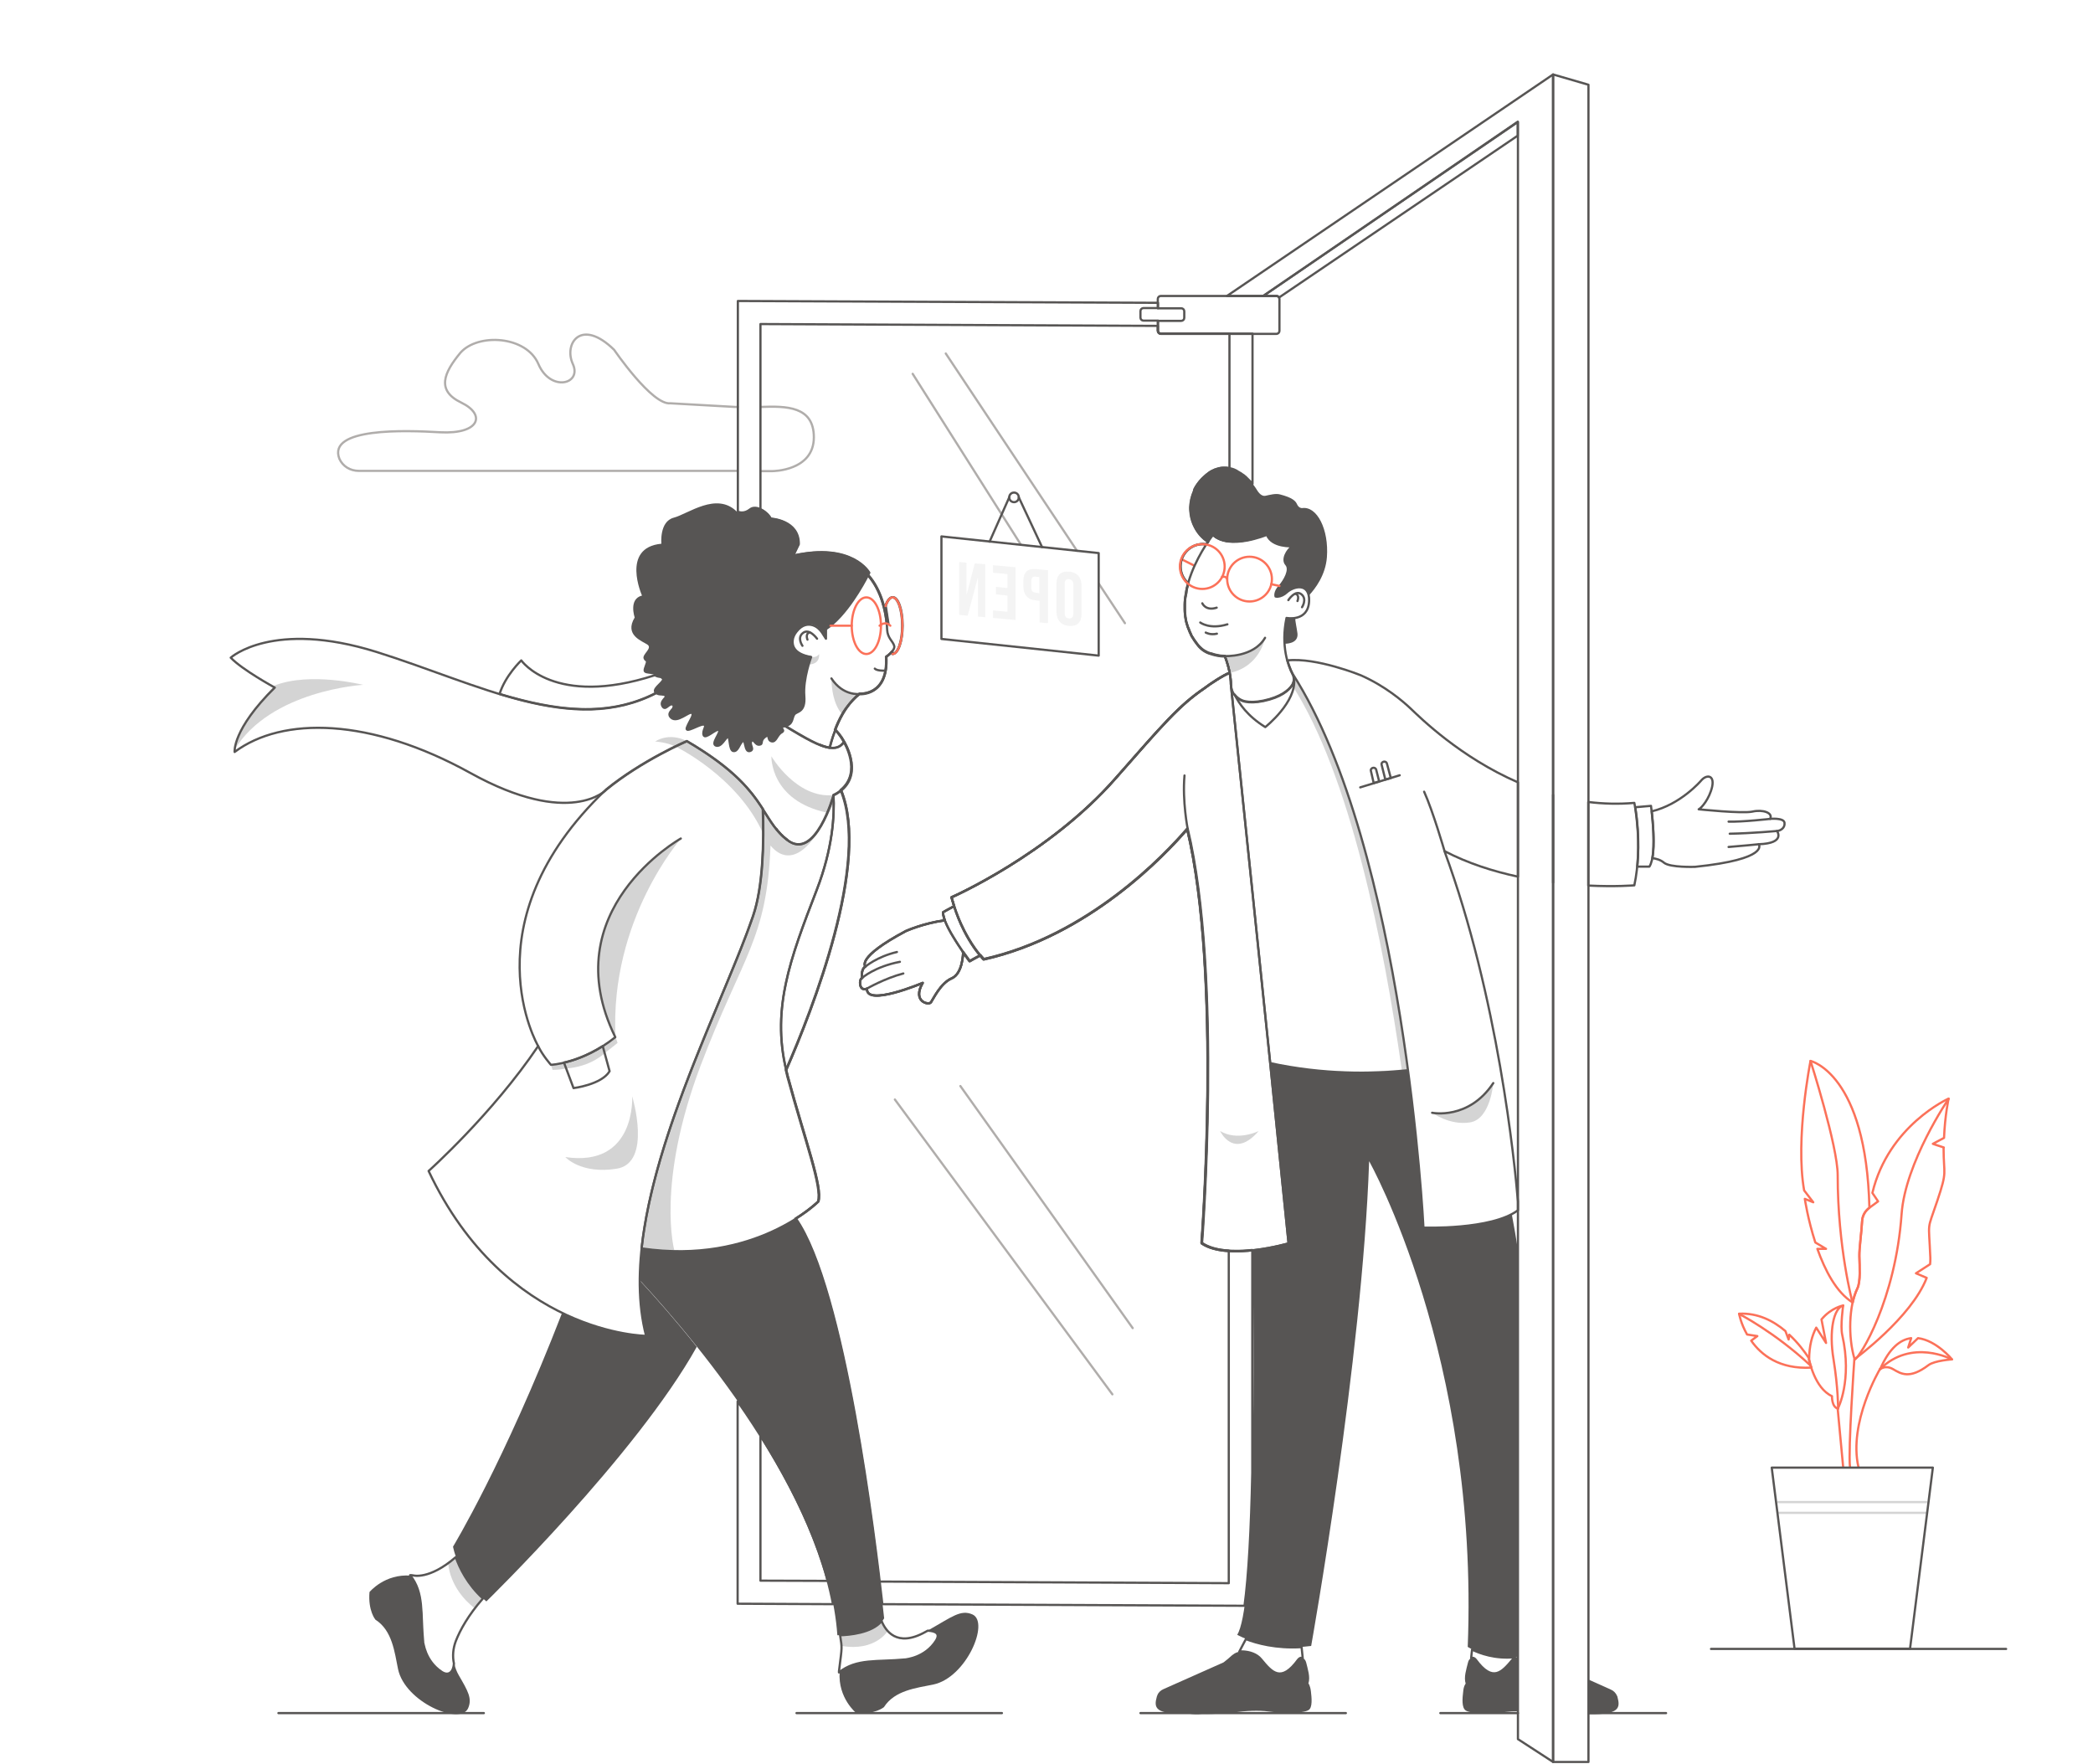 <svg viewBox="0 0 942 794" fill="none" xmlns="http://www.w3.org/2000/svg">
<path d="M494.487 262.593L506.3 280.475" stroke="#B0ADAB" stroke-miterlimit="10" stroke-linecap="round" stroke-linejoin="round"/>
<path d="M425.666 159.101L484.729 247.896" stroke="#B0ADAB" stroke-miterlimit="10" stroke-linecap="round" stroke-linejoin="round"/>
<path d="M410.771 168.248L459.46 245.122" stroke="#B0ADAB" stroke-miterlimit="10" stroke-linecap="round" stroke-linejoin="round"/>
<path d="M513.285 771.007H605.732" stroke="#575554" stroke-miterlimit="10" stroke-linecap="round" stroke-linejoin="round"/>
<path d="M648.257 771.007H683.181" stroke="#575554" stroke-miterlimit="10" stroke-linecap="round" stroke-linejoin="round"/>
<path d="M714.921 771.007H749.846" stroke="#575554" stroke-miterlimit="10" stroke-linecap="round" stroke-linejoin="round"/>
<path d="M125.317 771.007H217.763" stroke="#575554" stroke-miterlimit="10" stroke-linecap="round" stroke-linejoin="round"/>
<path d="M358.488 771.007H450.934" stroke="#575554" stroke-miterlimit="10" stroke-linecap="round" stroke-linejoin="round"/>
<path d="M342.361 212.029H347.702C347.702 212.029 366.294 212.029 366.294 196.819C366.294 182.739 353.865 182.739 342.361 183.15" stroke="#B0ADAB" stroke-miterlimit="10" stroke-linecap="round" stroke-linejoin="round"/>
<path d="M331.986 183.15C330.548 183.15 330.446 183.15 329.008 183.047L301.684 181.506C293.467 182.431 276.416 157.457 276.416 157.457C261.521 142.863 253.612 154.682 257.824 163.829C262.035 172.976 247.757 176.573 242.313 163.829C236.869 151.085 215.195 149.852 207.286 158.69C199.685 167.837 196.295 175.75 207.594 181.197C218.893 186.644 215.812 195.483 198.144 194.558C182.325 193.633 147.298 192.4 152.742 206.479C154.283 209.871 157.57 211.926 161.576 211.926H331.884" stroke="#B0ADAB" stroke-miterlimit="10" stroke-linecap="round" stroke-linejoin="round"/>
<path d="M432.24 488.794L509.792 597.733" stroke="#B0ADAB" stroke-miterlimit="10" stroke-linecap="round" stroke-linejoin="round"/>
<path d="M500.65 627.537L402.76 494.858" stroke="#B0ADAB" stroke-miterlimit="10" stroke-linecap="round" stroke-linejoin="round"/>
<path d="M494.487 295.069L423.714 287.567V241.422L494.487 248.924V295.069Z" stroke="#575554" stroke-miterlimit="10" stroke-linecap="round" stroke-linejoin="round"/>
<g opacity="0.25">
<path opacity="0.25" d="M481.133 281.709C477.436 281.4 475.484 279.037 475.484 275.234V262.696C475.484 258.893 477.436 256.941 481.133 257.249C484.831 257.557 486.783 259.921 486.783 263.724V276.262C486.783 280.064 484.729 282.017 481.133 281.709ZM481.133 278.317C482.366 278.42 483.085 277.803 483.085 276.159V263.21C483.085 261.463 482.366 260.846 481.133 260.64C479.901 260.538 479.182 261.154 479.182 262.799V275.748C479.182 277.495 479.901 278.215 481.133 278.317Z" fill="#575554"/>
<path opacity="0.25" d="M471.581 280.475L467.883 280.167V270.404L466.137 270.198C462.439 269.89 460.59 267.629 460.59 263.826V261.462C460.59 257.66 462.439 255.81 466.137 256.118L471.684 256.632V280.475H471.581ZM467.78 267.012V259.715L466.034 259.51C464.802 259.407 464.185 259.921 464.185 261.565V264.34C464.185 266.087 464.802 266.601 466.034 266.704L467.78 267.012Z" fill="#575554"/>
<path opacity="0.25" d="M457.098 279.037L446.928 278.112V274.72L453.4 275.337V268.04L448.264 267.526V264.135L453.4 264.648V258.379L446.928 257.763V254.371L457.098 255.296V279.037Z" fill="#575554"/>
<path opacity="0.25" d="M443.436 277.803L440.149 277.495V260.126H440.046L435.526 277.084L431.726 276.776V252.932L435.013 253.241V267.423H435.116L438.711 253.549L443.436 253.96V277.803Z" fill="#575554"/>
</g>
<path d="M456.378 226.006C457.57 226.006 458.536 225.04 458.536 223.848C458.536 222.656 457.57 221.69 456.378 221.69C455.187 221.69 454.221 222.656 454.221 223.848C454.221 225.04 455.187 226.006 456.378 226.006Z" stroke="#575554" stroke-miterlimit="10" stroke-linecap="round" stroke-linejoin="round"/>
<path d="M469.013 246.252L458.536 223.848" stroke="#575554" stroke-miterlimit="10" stroke-linecap="round" stroke-linejoin="round"/>
<path d="M454.221 223.848L445.387 243.786" stroke="#575554" stroke-miterlimit="10" stroke-linecap="round" stroke-linejoin="round"/>
<path opacity="0.25" d="M277.032 466.801C248.99 409.557 306.512 377.389 306.512 377.389C306.512 377.389 274.361 413.874 277.032 466.801Z" fill="#575554"/>
<path opacity="0.25" d="M254.434 520.756C286.379 525.484 284.53 493.419 284.53 493.419C284.53 493.419 293.672 523.428 277.546 525.998C261.419 528.567 254.434 520.756 254.434 520.756Z" fill="#575554"/>
<path opacity="0.25" d="M347.189 340.391C347.189 340.391 346.47 360.329 372.355 365.776C372.355 365.776 374.923 360.535 375.128 357.863C358.385 359.507 347.189 340.391 347.189 340.391Z" fill="#575554"/>
<path opacity="0.25" d="M309.08 333.506C300.863 329.395 294.905 333.711 294.905 333.711C294.905 333.711 300.349 334.122 303.841 335.972L309.08 333.506Z" fill="#575554"/>
<path opacity="0.25" d="M386.838 312.335C386.838 312.335 379.853 313.26 374.204 305.346C374.204 305.346 373.998 316.034 379.134 321.584C379.134 321.584 381.6 316.857 386.838 312.335Z" fill="#575554"/>
<path opacity="0.25" d="M303.841 335.869C303.841 335.869 332.089 349.435 343.491 375.231V364.337C343.491 364.337 336.403 347.585 309.08 333.403L303.841 335.869Z" fill="#575554"/>
<path d="M402.452 290.65C401.835 288.491 399.473 287.258 399.267 283.353C399.165 279.858 398.24 267.526 390.639 258.893C388.687 262.696 380.983 276.981 371.739 283.147V287.464L369.89 284.586C368.863 283.147 367.527 281.914 365.781 281.4C363.727 280.783 361.056 280.989 358.488 284.278C357.564 285.408 356.844 286.847 356.742 288.389C356.536 290.855 357.666 294.452 365.062 295.685C365.062 295.685 361.364 305.449 361.98 313.157C362.597 320.865 358.591 319.94 357.461 321.584C356.331 323.331 357.05 325.9 353.352 326.825C362.186 332.169 368.76 335.972 373.382 336.589C374.615 331.656 378.518 318.604 386.838 312.437C386.838 312.437 399.884 313.568 398.856 295.788C398.856 295.583 403.068 292.705 402.452 290.65Z" stroke="#575554" stroke-miterlimit="10" stroke-linecap="round" stroke-linejoin="round"/>
<path d="M379.853 333.814C379.853 333.814 378.415 330.937 375.95 328.573C374.717 331.759 373.896 334.739 373.485 336.486C372.149 336.281 370.609 335.87 368.965 335.15C374.101 337.309 377.593 337.206 379.853 333.814Z" stroke="#575554" stroke-miterlimit="10" stroke-linecap="round" stroke-linejoin="round"/>
<path opacity="0.25" d="M365.062 295.583C365.062 295.583 364.548 296.919 363.932 299.077C369.376 298.974 368.657 294.35 368.657 294.35C367.424 296.302 365.062 295.583 365.062 295.583Z" fill="#575554"/>
<path d="M303.329 318.09C303.329 318.193 303.329 318.193 303.225 318.296C303.329 318.193 303.329 318.193 303.329 318.09Z" stroke="#575554" stroke-miterlimit="10" stroke-linecap="round" stroke-linejoin="round"/>
<path d="M303.123 318.501C303.123 318.501 303.123 318.613 303.123 318.501C303.123 318.613 303.123 318.501 303.123 318.501Z" stroke="#575554" stroke-miterlimit="10" stroke-linecap="round" stroke-linejoin="round"/>
<path d="M303.328 317.576C303.328 317.679 303.431 317.679 303.431 317.782C303.328 317.679 303.328 317.576 303.328 317.576Z" stroke="#575554" stroke-miterlimit="10" stroke-linecap="round" stroke-linejoin="round"/>
<path d="M303.328 317.988C303.328 317.885 303.328 317.885 303.328 317.782C303.431 317.885 303.431 317.988 303.328 317.988Z" stroke="#575554" stroke-miterlimit="10" stroke-linecap="round" stroke-linejoin="round"/>
<path d="M299.219 312.745C299.116 312.643 299.014 312.643 298.808 312.643C298.911 312.643 299.116 312.643 299.219 312.745Z" stroke="#575554" stroke-miterlimit="10" stroke-linecap="round" stroke-linejoin="round"/>
<path d="M298.705 312.54C298.603 312.54 298.397 312.54 298.295 312.438C298.397 312.54 298.603 312.54 298.705 312.54Z" stroke="#575554" stroke-miterlimit="10" stroke-linecap="round" stroke-linejoin="round"/>
<path d="M295.316 311.821C295.213 311.718 295.008 311.615 294.905 311.41C293.775 309.663 299.527 306.58 298.295 305.346C297.062 304.113 297.268 305.141 294.7 303.907C249.401 318.604 234.609 297.227 234.609 297.227C234.609 297.227 227.419 304.01 224.851 312.335C249.914 319.837 273.334 323.126 295.316 311.821Z" stroke="#575554" stroke-miterlimit="10" stroke-linecap="round" stroke-linejoin="round"/>
<path d="M303.02 317.268C303.123 317.371 303.226 317.371 303.226 317.474C303.226 317.371 303.123 317.371 303.02 317.268Z" stroke="#575554" stroke-miterlimit="10" stroke-linecap="round" stroke-linejoin="round"/>
<path d="M299.527 312.951C299.424 312.848 299.322 312.745 299.219 312.745C299.322 312.745 299.424 312.848 299.527 312.951Z" stroke="#575554" stroke-miterlimit="10" stroke-linecap="round" stroke-linejoin="round"/>
<path opacity="0.25" d="M123.571 308.532C139.595 302.263 163.425 308.224 163.425 308.224C163.425 308.224 121.824 310.587 105.492 337.514C105.492 337.514 105.492 327.545 123.571 308.532Z" fill="#575554"/>
<path d="M351.195 375.129C350.989 374.923 350.681 374.615 350.476 374.307C350.681 374.615 350.989 374.923 351.195 375.129Z" stroke="#575554" stroke-miterlimit="10" stroke-linecap="round" stroke-linejoin="round"/>
<path d="M367.63 400.411C355.817 431.037 347.189 453.647 353.866 481.601C365.678 454.572 391.974 387.872 378.518 355.602C377.594 356.424 376.464 357.144 375.128 357.76C375.642 367.01 374.717 381.809 367.63 400.411Z" stroke="#575554" stroke-miterlimit="10" stroke-linecap="round" stroke-linejoin="round"/>
<path d="M350.065 373.895C349.86 373.69 349.654 373.382 349.449 373.073C349.654 373.382 349.86 373.587 350.065 373.895Z" stroke="#575554" stroke-miterlimit="10" stroke-linecap="round" stroke-linejoin="round"/>
<path d="M354.276 377.903C353.763 377.492 353.352 377.184 352.838 376.773C353.352 377.184 353.866 377.595 354.276 377.903Z" stroke="#575554" stroke-miterlimit="10" stroke-linecap="round" stroke-linejoin="round"/>
<path d="M351.606 375.643C351.914 375.951 352.222 376.157 352.428 376.465C352.222 376.157 351.914 375.848 351.606 375.643Z" stroke="#575554" stroke-miterlimit="10" stroke-linecap="round" stroke-linejoin="round"/>
<path d="M367.63 400.41C374.82 381.911 375.642 367.009 375.128 357.863C375.128 357.863 366.911 387.769 354.276 378.006C349.243 374.101 346.778 369.579 343.285 364.234C343.799 378.417 343.491 398.869 338.868 412.332C326.542 448.508 294.391 509.554 288.742 561.865C339.998 569.47 368.349 540.797 368.349 540.797C370.3 534.322 362.596 514.076 354.584 484.581C346.572 455.188 355.406 432.167 367.63 400.41Z" stroke="#575554" stroke-miterlimit="10" stroke-linecap="round" stroke-linejoin="round"/>
<path d="M309.08 333.506C309.08 333.506 288.947 342.139 272.82 355.294C272.82 355.294 272.718 355.396 272.615 355.499C209.854 415.415 242.21 470.81 242.21 470.81C221.564 501.436 192.905 527.026 192.905 527.026C227.727 600.816 290.796 601.228 290.796 601.228C275.902 543.778 323.255 458.169 338.971 412.229C343.593 398.766 343.902 378.315 343.388 364.132C338.252 356.116 330.856 346.25 309.08 333.506Z" stroke="#575554" stroke-miterlimit="10" stroke-linecap="round" stroke-linejoin="round"/>
<path d="M356.844 250.158L359.31 245.019C359.515 234.125 346.675 233.508 346.675 233.508C345.853 231.042 340.409 226.931 337.328 229.398C334.349 231.864 331.576 230.22 331.576 230.22C322.434 221.279 309.799 231.248 303.225 232.995C296.651 234.742 297.678 244.711 297.678 244.711C279.292 246.458 288.947 268.04 288.947 268.04C282.784 269.581 285.66 277.906 285.66 277.906C280.833 285.922 289.05 288.492 291.413 290.136C293.775 291.78 288.947 294.452 289.666 296.405C290.385 298.358 291.413 296.405 289.975 300.208C288.537 304.01 292.234 302.674 294.802 303.805C297.37 304.935 297.268 304.113 298.397 305.243C299.527 306.374 293.775 309.56 295.008 311.307C296.138 313.054 298.706 311.924 299.63 312.849C300.452 313.876 296.754 315.315 298.192 317.679C299.63 320.145 301.171 315.829 303.02 317.062C304.869 318.398 299.322 320.351 302.095 322.817C304.869 325.284 310.107 319.94 311.34 320.659C312.675 321.379 310.313 323.948 309.183 327.134C307.95 330.32 314.832 325.592 316.681 325.901C318.53 326.209 315.962 328.47 316.681 330.628C317.4 332.786 322.434 327.339 323.564 328.367C324.693 329.395 319.866 334.533 322.228 335.356C324.693 336.178 326.337 331.759 327.57 331.45C328.699 331.142 328.186 337.617 330.138 337.822C332.089 338.028 332.603 334.945 334.144 333.403C335.684 331.861 334.965 338.336 337.431 337.822C339.896 337.206 337.122 334.945 338.15 333.403C339.177 331.861 339.69 335.047 341.745 334.945C343.799 334.842 341.95 333.403 344.313 331.45C346.778 329.498 345.032 332.786 347.189 333.403C349.346 334.02 349.654 330.525 351.811 329.395C353.968 328.264 349.757 327.339 353.455 326.517C357.153 325.695 356.331 323.023 357.563 321.276C358.796 319.529 362.699 320.556 362.083 312.849C361.467 305.141 365.165 295.377 365.165 295.377C357.769 294.247 356.639 290.65 356.844 288.08C356.947 286.539 357.563 285.203 358.591 283.97C361.159 280.681 363.932 280.475 365.884 281.092C367.63 281.606 368.965 282.736 369.992 284.278L371.841 287.156V282.839C382.524 275.645 391.152 257.66 391.152 257.66C391.152 257.66 383.551 244.094 356.844 250.158Z" fill="#575554"/>
<path opacity="0.25" d="M375.128 357.76C375.128 357.863 366.911 387.666 354.276 377.903C351.195 375.539 349.038 372.867 347.086 369.887L343.902 365.057C343.799 364.851 343.594 364.543 343.491 364.337V364.44L343.285 364.234C343.388 366.804 343.388 369.579 343.491 372.456V374.101C343.491 386.844 342.464 401.643 338.868 412.126C326.44 448.61 293.775 510.376 288.536 562.996C291.207 563.201 299.938 564.023 303.533 562.893C303.533 562.893 295.11 532.986 315.346 479.545C334.143 430.111 345.237 422.815 346.778 380.575C351.708 386.433 361.775 391.263 375.025 361.768L375.128 357.76Z" fill="#575554"/>
<path d="M353.455 326.723C349.757 327.545 353.968 328.367 351.811 329.6C349.654 330.731 349.346 334.225 347.189 333.608C345.032 332.992 346.778 329.806 344.313 331.656C341.847 333.506 343.696 334.944 341.745 335.15C339.793 335.356 339.177 332.067 338.15 333.608C337.122 335.15 339.896 337.411 337.431 338.028C334.965 338.644 335.684 332.067 334.144 333.608C332.603 335.15 332.089 338.233 330.137 338.028C328.083 337.822 328.699 331.347 327.57 331.656C326.44 331.964 324.693 336.383 322.228 335.561C319.763 334.739 324.693 329.498 323.564 328.573C322.434 327.648 317.4 332.992 316.681 330.834C315.962 328.675 318.53 326.414 316.681 326.106C314.832 325.798 307.95 330.525 309.183 327.339C310.416 324.153 312.675 321.584 311.34 320.865C310.005 320.145 304.869 325.489 302.095 323.023C299.322 320.556 304.869 318.604 303.02 317.268C301.171 315.932 299.63 320.248 298.192 317.884C296.754 315.418 300.452 313.979 299.63 313.054C298.808 312.129 296.651 312.951 295.419 311.924C257.618 331.347 215.709 307.915 169.486 293.425C122.749 278.831 103.848 295.994 103.848 295.994C108.984 301.441 123.673 309.457 123.673 309.457C104.465 328.367 105.595 338.439 105.595 338.439C127.063 322.406 166.609 322.92 211.703 347.894C256.796 372.867 272.923 355.396 272.923 355.396C289.05 342.241 309.183 333.608 309.183 333.608C345.443 354.882 341.745 368.345 354.379 378.109C367.013 387.872 375.231 357.965 375.231 357.965C390.331 350.463 379.956 333.917 379.956 333.917C375.847 339.98 367.63 335.253 353.455 326.723Z" stroke="#575554" stroke-miterlimit="10" stroke-linecap="round" stroke-linejoin="round"/>
<path d="M287.92 576.253C287.92 584.989 288.742 593.314 290.796 601.227C290.796 601.227 273.95 601.124 252.996 590.847C226.802 658.471 203.896 696.086 203.896 696.086C203.896 696.086 206.361 710.371 218.893 720.751C218.893 720.751 286.379 654.977 313.6 606.16C304.047 594.136 295.008 583.961 287.92 576.253Z" fill="#575554"/>
<path opacity="0.25" d="M217.455 719.415C217.455 719.415 208.519 711.193 205.232 700.813L201.74 703.588C201.74 703.588 201.945 714.79 213.758 723.937L217.455 719.415Z" fill="#575554"/>
<path d="M198.863 752.508C202.15 754.563 204.102 752.2 204.307 748.705C203.588 745.417 203.896 741.922 205.129 738.634C207.081 733.598 210.778 726.918 217.352 719.415C210.368 713.043 206.772 705.541 205.129 700.813C193.111 711.193 185.921 709.035 185.921 709.035C185.51 708.932 184.996 708.933 184.585 708.933C190.954 716.949 189.208 726.096 190.44 738.942C190.543 739.045 191.159 747.472 198.863 752.508Z" stroke="#575554" stroke-miterlimit="10" stroke-linecap="round" stroke-linejoin="round"/>
<path d="M166.301 716.537C165.582 724.965 168.972 728.973 168.972 728.973C176.573 733.803 177.6 743.669 179.141 751.171C182.223 766.073 207.183 776.659 210.676 768.848C212.627 764.429 210.573 761.038 206.464 753.946C205.54 752.302 204.821 750.555 204.513 748.808C204.307 752.199 202.253 754.666 199.069 752.61C191.365 747.677 190.748 739.147 190.748 739.147C189.413 726.301 191.262 717.051 184.893 709.138C173.081 708.213 166.301 716.537 166.301 716.537Z" fill="#575554"/>
<path d="M290.9 547.58C289.975 552.308 289.256 557.035 288.743 561.763C289.256 557.138 289.975 552.411 290.9 547.58Z" fill="#575554"/>
<path d="M358.282 548.402C345.853 556.316 322.228 566.696 288.845 561.763C288.331 566.696 288.023 571.526 288.023 576.253C315.757 606.263 372.56 674.709 376.874 735.962C376.874 735.962 393.309 736.373 397.932 728.356C397.829 728.356 383.448 584.27 358.282 548.402Z" fill="#575554"/>
<path opacity="0.25" d="M396.905 729.589C396.905 729.589 396.905 729.692 396.905 729.589C396.699 729.795 396.699 729.898 396.596 730C396.494 730.103 396.391 730.206 396.288 730.309C396.186 730.412 396.186 730.412 396.083 730.514C395.98 730.617 395.775 730.823 395.672 730.925L395.569 731.028C389.714 736.064 378.312 735.961 378.312 735.961C378.826 738.428 378.929 740.792 378.929 740.792C394.028 743.361 399.575 734.009 399.575 734.009C398.24 732.673 396.905 729.589 396.905 729.589Z" fill="#575554"/>
<path d="M421.249 738.428C423.303 735.139 421.043 734.111 417.551 733.906C417.14 734.111 416.832 734.317 416.421 734.522C403.479 741.717 398.445 733.7 396.802 729.589C392.385 735.036 382.01 735.859 378.107 735.961C379.032 742.128 379.032 740.689 377.696 751.377C377.594 751.788 377.594 752.302 377.594 752.713C385.606 746.341 394.747 748.088 407.587 746.855C407.793 746.752 416.318 746.136 421.249 738.428Z" stroke="#575554" stroke-miterlimit="10" stroke-linecap="round" stroke-linejoin="round"/>
<path d="M385.4 771.007C393.823 771.726 397.829 768.335 397.829 768.335C402.657 760.729 412.518 759.702 420.016 758.16C434.91 755.077 445.49 730.103 437.684 726.609C432.342 724.245 428.439 727.739 417.654 733.803C421.043 734.009 423.406 735.139 421.352 738.325C416.421 746.033 407.895 746.65 407.895 746.65C395.056 747.986 385.811 746.136 377.902 752.508C377.08 764.326 385.4 771.007 385.4 771.007Z" fill="#575554"/>
<path d="M306.41 377.389C306.41 377.389 248.887 409.557 276.929 466.801C262.035 478.723 247.963 479.237 247.963 479.237C247.963 479.237 244.265 475.126 242.21 470.809" stroke="#575554" stroke-miterlimit="10" stroke-linecap="round" stroke-linejoin="round"/>
<path d="M253.817 478.209L258.132 489.719C258.132 489.719 270.766 488.178 274.361 482.114L271.28 470.809C264.397 475.126 258.132 477.284 253.817 478.209Z" stroke="#575554" stroke-miterlimit="10" stroke-linecap="round" stroke-linejoin="round"/>
<path opacity="0.25" d="M275.286 468.034C273.95 469.062 272.512 469.987 271.177 470.809L272.101 473.995C275.388 471.529 277.956 469.37 277.956 469.37L277.032 466.698C276.518 467.212 275.902 467.623 275.286 468.034Z" fill="#575554"/>
<path opacity="0.25" d="M247.963 479.134L248.682 481.498C248.682 481.498 251.352 481.6 254.742 480.881L253.715 478.209C250.222 479.134 247.963 479.134 247.963 479.134Z" fill="#575554"/>
<path opacity="0.25" d="M253.817 478.209L254.845 480.881C266.144 480.059 272.101 473.995 272.101 473.995L271.177 470.809C264.397 475.126 258.132 477.284 253.817 478.209Z" fill="#575554"/>
<path d="M367.733 287.464C367.733 287.464 364.24 282.531 361.364 284.895C358.591 287.053 361.158 290.65 361.158 290.65" stroke="#575554" stroke-miterlimit="10" stroke-linecap="round" stroke-linejoin="round"/>
<path d="M363.418 287.875C363.418 287.875 362.288 285.203 364.445 284.586" stroke="#575554" stroke-miterlimit="10" stroke-linecap="round" stroke-linejoin="round"/>
<path d="M743.066 362.693L735.978 363.31C736.697 367.626 738.033 378.212 736.903 390.031H742.347C746.148 384.173 743.066 362.693 743.066 362.693Z" stroke="#575554" stroke-miterlimit="10" stroke-linecap="round" stroke-linejoin="round"/>
<path d="M743.375 365.16C743.888 369.784 744.813 379.959 743.683 386.228C745.326 386.433 747.38 386.947 748.921 388.283C751.695 390.544 762.891 390.133 762.891 390.133C796.788 386.639 791.549 379.959 791.549 379.959C803.876 379.548 799.767 373.998 799.767 373.998C801.308 373.895 803.465 372.662 803.157 370.298C802.848 367.934 796.685 368.551 796.685 368.551C798.123 365.776 793.296 364.235 788.776 365.262C784.256 366.29 764.534 364.235 764.534 364.235C765.767 363.721 769.362 359.507 770.595 354.06C771.725 348.613 767.924 348.511 765.562 351.388C765.459 351.491 756.42 362.076 743.375 365.16Z" stroke="#575554" stroke-miterlimit="10" stroke-linecap="round" stroke-linejoin="round"/>
<path d="M796.685 368.551C796.685 368.551 784.154 369.99 777.99 369.784" stroke="#575554" stroke-miterlimit="10" stroke-linecap="round" stroke-linejoin="round"/>
<path d="M799.767 373.998C799.767 373.998 788.879 375.025 778.504 375.231" stroke="#575554" stroke-miterlimit="10" stroke-linecap="round" stroke-linejoin="round"/>
<path d="M791.549 379.958C791.549 379.958 783.537 380.781 777.99 381.192" stroke="#575554" stroke-miterlimit="10" stroke-linecap="round" stroke-linejoin="round"/>
<path d="M735.567 361.357C728.377 361.974 721.495 361.768 714.818 360.946V398.56C727.247 399.177 735.567 398.458 735.567 398.458C739.471 380.164 735.567 361.357 735.567 361.357Z" stroke="#575554" stroke-miterlimit="10" stroke-linecap="round" stroke-linejoin="round"/>
<path d="M727.967 763.71C727.967 763.505 727.864 763.402 727.761 763.196C727.248 761.963 726.22 760.935 724.988 760.421L714.921 755.899V771.521C728.994 771.726 729.302 768.643 727.967 763.71Z" fill="#575554"/>
<path d="M699 33.514L714.921 38.139V793H699V33.514Z" stroke="#575554" stroke-miterlimit="10" stroke-linecap="round" stroke-linejoin="round"/>
<path d="M531.774 251.699L537.526 254.577" stroke="#FB7159" stroke-miterlimit="10" stroke-linecap="round" stroke-linejoin="round"/>
<path d="M581.695 303.393C579.847 299.796 576.354 290.855 579.025 278.111C579.025 278.111 588.783 280.064 589.194 270.506C589.502 261.976 582.106 263.826 579.025 266.704C577.895 267.732 576.457 268.451 575.019 268.554C574.711 268.554 574.402 268.554 574.094 268.451C574.094 268.451 573.478 266.498 575.84 263.929C578.1 261.36 580.976 256.427 578.922 254.063C576.868 251.802 579.23 247.588 581.695 245.841C581.695 245.841 572.451 246.458 570.191 240.702C570.191 240.702 553.037 247.794 545.949 240.702C545.949 240.702 522.221 270.198 539.375 290.752C540.711 292.397 542.56 293.63 544.511 294.247C546.36 294.863 548.826 295.48 551.291 295.48C551.291 295.48 554.064 302.263 554.064 308.121C554.064 311.821 556.735 315.109 560.433 315.829C562.487 316.24 565.158 316.24 568.65 315.521C576.56 313.876 580.052 310.793 581.593 308.429C582.517 306.785 582.517 304.935 581.695 303.393Z" stroke="#575554" stroke-miterlimit="10" stroke-linecap="round" stroke-linejoin="round"/>
<path opacity="0.25" d="M551.188 295.274C551.188 295.274 564.541 295.891 569.369 287.053C569.369 287.053 567.212 300.002 553.448 302.88C553.448 302.777 552.729 298.563 551.188 295.274Z" fill="#575554"/>
<path opacity="0.25" d="M644.559 500.819C662.534 503.491 672.087 487.458 672.087 487.458C672.087 487.458 670.855 503.593 661.713 505.135C652.571 506.677 644.559 500.819 644.559 500.819Z" fill="#575554"/>
<path opacity="0.25" d="M566.493 509.041C566.493 509.041 557.043 513.768 549.134 509.041C549.134 509.041 555.194 522.093 566.493 509.041Z" fill="#575554"/>
<path d="M618.263 352.416L620.728 351.697L619.393 346.455C619.188 345.633 618.263 345.325 617.544 345.736C617.031 346.044 616.825 346.558 617.031 347.072L618.263 352.416Z" stroke="#575554" stroke-miterlimit="10" stroke-linecap="round" stroke-linejoin="round"/>
<path d="M571.732 478.928L554.064 308.84C554.064 308.532 553.961 308.224 553.961 307.915C553.961 306.271 553.756 304.524 553.448 302.88C550.777 303.805 544.203 308.121 542.149 309.765C530.644 317.576 523.146 326.414 502.088 350.36C471.889 384.789 428.234 403.905 428.234 403.905C433.164 422.609 442.717 431.859 442.717 431.859C490.07 421.273 524.378 384.789 534.342 373.176C550.161 439.155 540.813 559.604 540.813 559.604C552.523 567.621 579.949 559.604 579.949 559.604L571.732 478.928Z" stroke="#575554" stroke-miterlimit="10" stroke-linecap="round" stroke-linejoin="round"/>
<path d="M581.593 308.224C580.052 310.587 576.457 313.671 568.65 315.315C565.158 316.034 562.487 316.034 560.433 315.623C558.481 315.212 556.837 314.082 555.708 312.643C557.556 316.548 561.46 322.304 569.472 327.237C569.472 327.237 583.75 315.932 582.414 305.346C582.414 306.374 582.106 307.402 581.593 308.224Z" stroke="#575554" stroke-miterlimit="10" stroke-linecap="round" stroke-linejoin="round"/>
<path d="M425.255 414.285C415.702 415.518 407.69 419.115 407.69 419.115C385.092 431.139 389.509 435.045 389.509 435.045C387.249 436.483 388.071 440.183 388.071 440.183C388.071 440.183 386.736 440.697 387.146 443.266C387.66 446.247 390.228 445.014 390.228 445.014C389.612 453.338 415.291 442.444 415.291 442.444C410.463 450.872 418.065 452.619 418.989 451.18C420.016 449.741 423.303 442.547 428.337 440.389C433.37 438.231 433.472 428.776 433.472 428.776L433.575 428.673C430.802 424.665 426.898 418.704 425.255 414.285Z" stroke="#575554" stroke-miterlimit="10" stroke-linecap="round" stroke-linejoin="round"/>
<path d="M429.466 407.81C426.693 409.249 424.433 410.585 424.433 410.585C424.125 416.34 436.451 432.681 436.451 432.681C436.451 432.681 439.122 431.139 441.279 430.009C438.711 426.925 433.267 419.526 429.466 407.81Z" stroke="#575554" stroke-miterlimit="10" stroke-linecap="round" stroke-linejoin="round"/>
<path d="M623.501 350.874L625.967 350.155L624.22 343.68C624.015 342.858 623.091 342.55 622.372 342.961C621.858 343.269 621.653 343.783 621.858 344.297L623.501 350.874Z" stroke="#575554" stroke-miterlimit="10" stroke-linecap="round" stroke-linejoin="round"/>
<path d="M612.202 354.368L629.973 348.921" stroke="#575554" stroke-miterlimit="10" stroke-linecap="round" stroke-linejoin="round"/>
<path d="M571.732 478.928L554.064 308.84C554.064 308.532 553.961 308.224 553.961 307.915C553.961 306.271 553.756 304.524 553.448 302.88C550.777 303.805 544.203 308.121 542.149 309.765C530.644 317.576 523.146 326.414 502.088 350.36C471.889 384.789 428.234 403.905 428.234 403.905C433.164 422.609 442.717 431.859 442.717 431.859C490.07 421.273 524.378 384.789 534.342 373.176C550.161 439.155 540.813 559.604 540.813 559.604C552.523 567.621 579.949 559.604 579.949 559.604L571.732 478.928Z" stroke="#575554" stroke-miterlimit="10" stroke-linecap="round" stroke-linejoin="round"/>
<path d="M559.2 743.258C562.282 743.361 565.671 744.389 567.623 746.855C572.451 752.713 576.559 757.544 584.263 746.958C584.88 746.136 585.701 745.93 586.318 746.239C586.112 744.389 585.907 742.539 585.804 741.306C574.3 742.025 565.569 739.558 560.741 737.708C559.816 739.353 558.789 741.511 557.762 743.361C558.276 743.258 558.686 743.258 559.2 743.258Z" stroke="#575554" stroke-miterlimit="10" stroke-linecap="round" stroke-linejoin="round"/>
<path d="M590.015 761.346C589.707 758.571 588.885 757.646 588.885 757.646C589.81 754.769 588.577 751.172 587.858 748.191C587.345 746.239 585.496 745.314 584.366 746.958C576.662 757.441 572.553 752.61 567.725 746.855C565.774 744.389 562.384 743.464 559.302 743.258C557.556 743.155 555.81 743.875 554.475 745.005C553.139 746.238 551.907 747.266 550.674 748.191L523.659 760.215C522.427 760.729 521.297 761.757 520.886 762.99C520.783 763.196 520.783 763.299 520.68 763.504C519.242 768.643 519.653 771.726 535.061 771.212C537.115 771.623 539.067 771.623 540.813 771.418C547.387 771.52 553.448 770.904 555.399 770.698C560.638 769.979 566.493 769.671 570.91 770.287C575.327 770.904 586.009 771.418 588.885 769.67C590.837 768.643 590.323 763.915 590.015 761.346Z" fill="#575554"/>
<path d="M664.178 746.958C671.882 757.441 675.991 752.61 680.819 746.855C681.127 746.444 681.435 746.136 681.846 745.828C672.909 746.752 665.924 744.08 662.535 742.436C662.432 743.567 662.226 744.903 662.124 746.239C662.74 745.93 663.562 746.136 664.178 746.958Z" stroke="#575554" stroke-miterlimit="10" stroke-linecap="round" stroke-linejoin="round"/>
<path d="M534.547 373.073C534.547 373.073 532.082 360.638 533.109 349.024" stroke="#575554" stroke-miterlimit="10" stroke-linecap="round" stroke-linejoin="round"/>
<path d="M650.106 382.939C650.106 382.939 644.97 365.159 640.964 356.321" stroke="#575554" stroke-miterlimit="10" stroke-linecap="round" stroke-linejoin="round"/>
<path opacity="0.25" d="M633.876 483.45C633.876 483.039 633.773 482.731 633.773 482.32L633.876 483.45Z" fill="#575554"/>
<path opacity="0.25" d="M630.897 481.498C632.644 481.395 633.568 481.292 633.568 481.292C625.967 425.178 610.867 349.024 581.695 303.393C582.722 306.271 581.49 308.326 581.49 308.326C607.683 348.716 622.783 424.562 630.897 481.498Z" fill="#575554"/>
<path opacity="0.25" d="M572.04 482.012C572.04 482.012 598.952 490.85 634.39 486.945L633.671 481.189C633.671 481.189 596.076 485.095 571.732 478.003L572.04 482.012Z" fill="#575554"/>
<path d="M390.228 444.911C390.228 444.911 398.24 440.286 406.56 438.128" stroke="#575554" stroke-miterlimit="10" stroke-linecap="round" stroke-linejoin="round"/>
<path d="M388.071 440.08C388.071 440.08 393.72 435.045 405.019 432.886" stroke="#575554" stroke-miterlimit="10" stroke-linecap="round" stroke-linejoin="round"/>
<path d="M389.509 435.045C389.509 435.045 394.542 430.625 403.684 428.467" stroke="#575554" stroke-miterlimit="10" stroke-linecap="round" stroke-linejoin="round"/>
<path d="M683.181 540.797C681.743 523.326 674.245 448.61 650.106 383.042C660.686 388.591 672.19 392.189 683.181 394.552V352.107C657.193 340.802 639.218 323.023 634.903 318.912C631.308 315.521 623.399 308.738 612.408 303.907C612.408 303.907 592.481 295.788 579.436 297.227V297.33L580.052 299.18C580.668 300.927 581.285 302.366 581.798 303.291C632.233 382.117 640.656 552.513 640.656 552.513C640.656 552.513 671.266 553.644 683.181 544.702V540.797Z" stroke="#575554" stroke-miterlimit="10" stroke-linecap="round" stroke-linejoin="round"/>
<path d="M699 357.76V397.224V357.76Z" stroke="#575554" stroke-miterlimit="10" stroke-linecap="round" stroke-linejoin="round"/>
<path d="M683.181 745.725C682.77 745.827 682.257 745.827 681.846 745.93C681.538 746.238 681.127 746.547 680.819 746.958C675.991 752.816 671.882 757.646 664.178 747.061C662.946 745.416 661.097 746.238 660.686 748.294C659.967 751.274 658.734 754.871 659.659 757.749C659.659 757.749 658.734 758.674 658.529 761.449C658.22 764.018 657.707 768.643 659.761 769.876C662.637 771.623 673.32 771.109 677.737 770.493C679.38 770.287 681.229 770.184 683.181 770.184V745.725Z" fill="#575554"/>
<path d="M683.181 562.585C682.359 557.241 681.435 551.897 680.408 546.45C667.157 553.541 640.656 552.513 640.656 552.513C640.656 552.513 639.115 522.195 633.671 481.189C617.441 482.936 595.665 483.142 571.732 478.003L571.834 478.826L580.155 559.296C580.155 559.296 572.656 561.454 563.822 562.482C564.747 633.498 564.336 723.937 556.837 735.756C556.837 735.756 569.883 743.464 590.118 740.792C590.118 740.792 613.127 612.121 616.209 522.607C616.209 522.607 665.719 610.374 660.583 741.203C660.583 741.203 670.033 747.472 683.181 745.622V562.585Z" fill="#575554"/>
<path d="M582.928 278.009C580.873 278.317 579.127 278.009 579.127 278.009C578.202 282.428 577.997 286.333 578.202 289.725C578.305 289.725 584.469 289.93 583.955 285.1C583.544 282.017 582.928 279.653 582.928 278.009Z" fill="#575554"/>
<path d="M586.01 228.678C586.01 228.678 584.571 228.781 583.75 226.931C583.133 225.492 581.695 223.951 576.046 222.512C574.094 221.998 571.526 222.717 569.575 223.128C568.65 223.334 567.212 223.026 565.671 220.456C562.898 215.832 553.14 204.424 542.149 214.393C531.877 223.745 534.445 237.825 543.484 243.888C544.922 241.833 545.847 240.6 545.847 240.6C552.934 247.691 570.088 240.6 570.088 240.6C572.348 246.355 581.593 245.738 581.593 245.738C579.127 247.485 576.765 251.699 578.819 253.96C580.874 256.221 578.1 261.257 575.738 263.826C573.478 266.395 573.991 268.348 573.991 268.348C574.3 268.451 574.608 268.451 574.916 268.451C576.457 268.451 577.792 267.629 578.922 266.601C581.695 264.032 587.961 262.285 588.988 268.143C592.07 264.854 596.59 258.79 597.206 250.774C598.13 238.339 592.789 227.65 586.01 228.678Z" fill="#575554"/>
<path d="M553.242 243.58C553.448 243.58 553.756 243.58 553.962 243.683C553.756 243.683 553.551 243.58 553.242 243.58Z" stroke="#575554" stroke-miterlimit="10" stroke-linecap="round" stroke-linejoin="round"/>
<path d="M554.372 243.683C554.681 243.683 554.886 243.683 555.195 243.683C554.886 243.683 554.681 243.683 554.372 243.683Z" stroke="#575554" stroke-miterlimit="10" stroke-linecap="round" stroke-linejoin="round"/>
<path d="M557.762 243.58C557.043 243.683 556.221 243.683 555.502 243.683C556.221 243.683 557.043 243.683 557.762 243.58Z" stroke="#575554" stroke-miterlimit="10" stroke-linecap="round" stroke-linejoin="round"/>
<path d="M552.113 243.477C552.318 243.477 552.627 243.58 552.832 243.58C552.627 243.58 552.318 243.477 552.113 243.477Z" stroke="#575554" stroke-miterlimit="10" stroke-linecap="round" stroke-linejoin="round"/>
<path d="M551.804 243.374C551.496 243.272 551.085 243.272 550.777 243.169C551.085 243.272 551.393 243.374 551.804 243.374Z" stroke="#575554" stroke-miterlimit="10" stroke-linecap="round" stroke-linejoin="round"/>
<path d="M549.75 242.861C550.058 242.964 550.366 243.066 550.777 243.169C550.366 243.066 550.058 242.964 549.75 242.861Z" stroke="#575554" stroke-miterlimit="10" stroke-linecap="round" stroke-linejoin="round"/>
<path d="M563.617 242.552C562.898 242.758 562.179 242.861 561.46 243.066C562.179 242.964 562.898 242.758 563.617 242.552Z" stroke="#575554" stroke-miterlimit="10" stroke-linecap="round" stroke-linejoin="round"/>
<path d="M559.2 243.375C559.508 243.375 559.817 243.272 560.023 243.272C559.817 243.375 559.508 243.375 559.2 243.375Z" stroke="#575554" stroke-miterlimit="10" stroke-linecap="round" stroke-linejoin="round"/>
<path d="M560.33 243.272C560.638 243.169 560.947 243.169 561.255 243.066C561.05 243.169 560.638 243.169 560.33 243.272Z" stroke="#575554" stroke-miterlimit="10" stroke-linecap="round" stroke-linejoin="round"/>
<path d="M558.07 243.58C558.378 243.58 558.686 243.477 558.995 243.477C558.686 243.477 558.378 243.477 558.07 243.58Z" stroke="#575554" stroke-miterlimit="10" stroke-linecap="round" stroke-linejoin="round"/>
<path d="M545.127 241.422C545.234 241.422 545.234 241.422 545.127 241.422C545.234 241.422 545.234 241.422 545.127 241.422Z" stroke="#575554" stroke-miterlimit="10" stroke-linecap="round" stroke-linejoin="round"/>
<path d="M548.722 242.45C548.928 242.552 549.134 242.655 549.339 242.758C549.134 242.655 548.928 242.552 548.722 242.45Z" stroke="#575554" stroke-miterlimit="10" stroke-linecap="round" stroke-linejoin="round"/>
<path d="M543.895 243.171C544.001 243.171 544.001 243.064 543.895 243.171C544.001 243.064 544.001 243.171 543.895 243.171Z" stroke="#575554" stroke-miterlimit="10" stroke-linecap="round" stroke-linejoin="round"/>
<path d="M547.798 242.038C548.004 242.141 548.21 242.244 548.415 242.347C548.21 242.244 548.004 242.141 547.798 242.038Z" stroke="#575554" stroke-miterlimit="10" stroke-linecap="round" stroke-linejoin="round"/>
<path d="M546.874 241.422C547.079 241.525 547.285 241.731 547.49 241.834C547.285 241.731 547.079 241.525 546.874 241.422Z" stroke="#575554" stroke-miterlimit="10" stroke-linecap="round" stroke-linejoin="round"/>
<path d="M545.846 240.6C546.052 240.806 546.36 241.114 546.669 241.32C546.36 241.011 546.052 240.806 545.846 240.6Z" stroke="#575554" stroke-miterlimit="10" stroke-linecap="round" stroke-linejoin="round"/>
<path d="M550.366 243.066C550.571 243.169 550.88 243.169 551.188 243.272C550.88 243.169 550.571 243.169 550.366 243.066Z" stroke="#575554" stroke-miterlimit="10" stroke-linecap="round" stroke-linejoin="round"/>
<path d="M548.517 242.347C548.723 242.45 548.929 242.553 549.134 242.655C548.929 242.553 548.723 242.45 548.517 242.347Z" stroke="#575554" stroke-miterlimit="10" stroke-linecap="round" stroke-linejoin="round"/>
<path d="M549.442 242.758C549.647 242.861 549.853 242.964 550.161 242.964C549.853 242.964 549.647 242.861 549.442 242.758Z" stroke="#575554" stroke-miterlimit="10" stroke-linecap="round" stroke-linejoin="round"/>
<path d="M552.318 243.477C552.626 243.477 553.037 243.58 553.345 243.58C553.037 243.58 552.626 243.58 552.318 243.477Z" stroke="#575554" stroke-miterlimit="10" stroke-linecap="round" stroke-linejoin="round"/>
<path d="M552.215 243.478C551.907 243.478 551.599 243.375 551.291 243.272C551.599 243.375 551.907 243.375 552.215 243.478Z" stroke="#575554" stroke-miterlimit="10" stroke-linecap="round" stroke-linejoin="round"/>
<path d="M547.695 241.936C547.901 242.039 548.107 242.142 548.312 242.244C548.004 242.142 547.798 242.039 547.695 241.936Z" stroke="#575554" stroke-miterlimit="10" stroke-linecap="round" stroke-linejoin="round"/>
<path d="M545.127 241.422C545.234 241.422 545.234 241.422 545.127 241.422C545.234 241.422 545.234 241.422 545.127 241.422Z" stroke="#575554" stroke-miterlimit="10" stroke-linecap="round" stroke-linejoin="round"/>
<path d="M546.771 241.422C546.976 241.525 547.182 241.731 547.285 241.834C547.182 241.628 546.976 241.525 546.771 241.422Z" stroke="#575554" stroke-miterlimit="10" stroke-linecap="round" stroke-linejoin="round"/>
<path d="M543.895 243.171C544.001 243.171 544.001 243.064 543.895 243.171C544.001 243.064 544.001 243.171 543.895 243.171Z" stroke="#575554" stroke-miterlimit="10" stroke-linecap="round" stroke-linejoin="round"/>
<path d="M545.846 240.6C546.052 240.806 546.36 241.011 546.566 241.217C546.36 241.011 546.052 240.806 545.846 240.6Z" stroke="#575554" stroke-miterlimit="10" stroke-linecap="round" stroke-linejoin="round"/>
<path d="M342.259 646.138V711.399L372.561 711.502C366.603 689.2 355.201 666.693 342.259 646.138Z" stroke="#575554" stroke-miterlimit="10" stroke-linecap="round" stroke-linejoin="round"/>
<path d="M331.986 630.723V721.779L374.923 721.984C368.965 690.433 351.092 658.06 331.986 630.723Z" stroke="#575554" stroke-miterlimit="10" stroke-linecap="round" stroke-linejoin="round"/>
<path d="M551.188 295.274C551.188 295.274 564.13 295.994 569.369 287.053" stroke="#575554" stroke-miterlimit="10" stroke-linecap="round" stroke-linejoin="round"/>
<path d="M386.838 312.335C386.838 312.335 379.442 313.362 374.204 305.346" stroke="#575554" stroke-miterlimit="10" stroke-linecap="round" stroke-linejoin="round"/>
<path d="M541.121 271.534C541.121 271.534 542.662 275.131 547.592 273.487" stroke="#575554" stroke-miterlimit="10" stroke-linecap="round" stroke-linejoin="round"/>
<path d="M383.346 281.606H373.793" stroke="#FB7159" stroke-miterlimit="10" stroke-linecap="round" stroke-linejoin="round"/>
<path d="M398.034 301.852C398.034 301.852 394.644 301.955 393.72 300.927" stroke="#575554" stroke-miterlimit="10" stroke-linecap="round" stroke-linejoin="round"/>
<path d="M540.197 280.167C540.197 280.167 544.408 283.456 552.42 280.989" stroke="#575554" stroke-miterlimit="10" stroke-linecap="round" stroke-linejoin="round"/>
<path d="M542.662 284.689C542.662 284.689 544.717 285.922 547.696 285.203" stroke="#575554" stroke-miterlimit="10" stroke-linecap="round" stroke-linejoin="round"/>
<path d="M770.081 742.128H902.896" stroke="#575554" stroke-miterlimit="10" stroke-linecap="round" stroke-linejoin="round"/>
<path d="M827.09 634.012L829.555 660.321" stroke="#FB7159" stroke-miterlimit="10" stroke-linecap="round" stroke-linejoin="round"/>
<path d="M834.588 611.813C834.588 611.813 831.712 652.408 832.637 660.424" stroke="#FB7159" stroke-miterlimit="10" stroke-linecap="round" stroke-linejoin="round"/>
<path d="M846.093 616.232C846.093 616.232 831.815 640.178 836.437 660.321" stroke="#FB7159" stroke-miterlimit="10" stroke-linecap="round" stroke-linejoin="round"/>
<path d="M782.716 591.361C782.716 591.361 798.637 599.48 814.764 614.485" stroke="#FB7159" stroke-miterlimit="10" stroke-linecap="round" stroke-linejoin="round"/>
<path d="M878.449 611.813C878.449 611.813 860.473 602.152 846.093 616.232" stroke="#FB7159" stroke-miterlimit="10" stroke-linecap="round" stroke-linejoin="round"/>
<path d="M829.555 587.559C829.555 587.559 828.22 596.808 829.144 600.816C833.767 621.371 827.193 633.909 827.193 633.909" stroke="#FB7159" stroke-miterlimit="10" stroke-linecap="round" stroke-linejoin="round"/>
<path d="M877.011 494.55C877.011 494.55 857.495 523.12 855.851 546.45C853.078 585.092 837.259 610.785 834.691 611.915" stroke="#FB7159" stroke-miterlimit="10" stroke-linecap="round" stroke-linejoin="round"/>
<path d="M814.866 477.49C814.866 477.49 827.09 515.824 827.09 528.876C827.09 561.66 833.766 586.223 833.766 586.223" stroke="#FB7159" stroke-miterlimit="10" stroke-linecap="round" stroke-linejoin="round"/>
<path d="M874.854 516.44C872.492 515.721 869.924 514.796 869.924 514.796L874.957 512.124C875.368 501.847 877.011 494.447 877.011 494.447C877.011 494.447 849.996 506.472 842.703 536.892L845.271 540.695L841.368 543.572C839.416 545.011 838.184 547.272 838.081 549.636C837.773 555.186 836.848 561.557 836.848 565.36C836.951 570.087 837.465 576.87 835.924 579.954C832.123 587.456 831.712 601.844 834.691 611.71C834.691 611.71 860.268 593.006 867.15 575.123L862.323 573.068L868.691 568.957C868.794 568.032 868.794 567.107 868.794 566.182C868.075 548.608 867.15 554.672 871.875 540.592C876.601 526.512 874.752 529.287 874.752 516.646C874.854 516.646 874.854 516.543 874.854 516.44Z" stroke="#FB7159" stroke-miterlimit="10" stroke-linecap="round" stroke-linejoin="round"/>
<path d="M863.247 602.255L858.83 606.469L860.165 602.255C855.338 602.872 850.407 606.572 846.196 616.232C846.196 616.232 848.558 614.177 852.051 616.232C855.543 618.288 859.446 620.857 867.972 614.382C870.745 612.327 878.552 611.813 878.552 611.813C878.552 611.813 871.567 603.283 863.247 602.255Z" stroke="#FB7159" stroke-miterlimit="10" stroke-linecap="round" stroke-linejoin="round"/>
<path d="M814.866 477.49C814.866 477.49 807.882 512.432 811.99 535.761L816.099 541.106L812.299 539.564C812.299 539.564 813.634 548.711 817.024 559.193L821.851 562.071H817.948C821.338 571.629 826.474 581.701 833.869 586.223C834.383 583.859 835.102 581.701 835.924 579.953C837.464 576.87 836.951 569.985 836.848 565.36C836.745 561.557 837.773 555.185 838.081 549.636C838.184 547.169 839.416 545.011 841.368 543.572C839.93 483.142 814.866 477.49 814.866 477.49Z" stroke="#FB7159" stroke-miterlimit="10" stroke-linecap="round" stroke-linejoin="round"/>
<path d="M814.147 611.813C814.147 611.607 814.147 611.505 814.147 611.299C812.196 608.319 809.217 604.311 805.314 600.714L805.005 602.872L803.567 599.069C798.123 594.444 791.138 590.847 782.716 591.258C782.716 591.258 783.435 595.575 786.311 600.611L790.933 601.33L788.16 603.386C792.679 609.86 800.897 616.335 815.277 615.513C814.456 613.56 814.147 611.813 814.147 611.813Z" stroke="#FB7159" stroke-miterlimit="10" stroke-linecap="round" stroke-linejoin="round"/>
<path d="M829.555 587.559C829.555 587.559 824.214 588.484 819.797 593.828L821.851 604.413L817.434 597.527C815.585 601.022 814.25 605.646 814.25 611.916C814.25 611.916 816.613 624.762 824.522 628.359C824.522 628.359 824.316 633.292 827.295 634.011C827.295 634.011 827.295 624.659 825.241 611.916C823.084 599.069 825.241 588.792 829.555 587.559Z" stroke="#FB7159" stroke-miterlimit="10" stroke-linecap="round" stroke-linejoin="round"/>
<path d="M797.404 660.527H869.923L859.652 742.025H807.676L797.404 660.527Z" stroke="#575554" stroke-miterlimit="10" stroke-linecap="round" stroke-linejoin="round"/>
<path opacity="0.25" d="M867.356 680.876H799.973" stroke="#575554" stroke-miterlimit="10"/>
<path opacity="0.25" d="M867.356 676.045H799.973" stroke="#575554" stroke-miterlimit="10"/>
<path d="M538.245 219.018C539.272 217.373 540.505 215.832 542.149 214.393C542.457 214.085 542.765 213.879 543.073 213.571C543.176 213.468 543.278 213.468 543.381 213.365C543.587 213.16 543.792 213.057 543.997 212.851C544.1 212.749 544.203 212.646 544.306 212.646C544.511 212.543 544.717 212.338 544.922 212.235C545.025 212.132 545.127 212.132 545.23 212.029C545.436 211.926 545.641 211.824 545.846 211.721C545.949 211.721 546.052 211.618 546.155 211.618C546.463 211.515 546.771 211.31 547.079 211.207C547.079 211.207 547.079 211.207 547.182 211.207C547.49 211.104 547.695 211.002 548.004 210.899C548.106 210.899 548.209 210.899 548.312 210.796C548.517 210.693 548.723 210.693 548.928 210.693C549.031 210.693 549.133 210.693 549.236 210.59C549.442 210.59 549.647 210.488 549.852 210.488C549.955 210.488 550.058 210.488 550.161 210.488C550.366 210.488 550.572 210.488 550.777 210.488C550.88 210.488 550.88 210.488 550.982 210.488C551.291 210.488 551.599 210.488 551.804 210.488H551.907C552.112 210.488 552.42 210.488 552.626 210.59C552.729 210.59 552.831 210.59 552.934 210.59C553.139 210.59 553.345 210.693 553.448 210.693C553.55 210.693 553.653 210.693 553.756 210.796C553.961 210.796 554.064 210.899 554.269 210.899C554.372 210.899 554.475 211.001 554.578 211.001C554.783 211.104 554.988 211.104 555.194 211.207C555.297 211.207 555.297 211.207 555.399 211.31C555.605 211.413 555.913 211.515 556.118 211.618C556.221 211.618 556.221 211.721 556.324 211.721C556.529 211.824 556.632 211.926 556.837 212.029C556.94 212.029 557.043 212.132 557.146 212.235C557.248 212.338 557.454 212.44 557.556 212.44C557.659 212.543 557.762 212.543 557.864 212.646C557.967 212.749 558.173 212.851 558.275 212.851C558.378 212.954 558.481 212.954 558.584 213.057C558.686 213.16 558.789 213.262 558.994 213.365C559.097 213.468 559.2 213.468 559.303 213.571C559.508 213.674 559.713 213.879 559.919 213.982C560.022 214.085 560.124 214.187 560.227 214.29C560.33 214.393 560.432 214.393 560.535 214.496C560.638 214.599 560.741 214.701 560.843 214.804C560.946 214.907 560.946 214.907 561.049 215.01C561.152 215.112 561.254 215.215 561.357 215.318C561.46 215.421 561.46 215.421 561.562 215.523C561.665 215.626 561.768 215.729 561.973 215.935C562.59 216.551 563.206 217.168 563.719 217.784V150.16H522.529C521.81 150.16 521.194 149.544 521.194 148.824V144.302H514.62C513.901 144.302 513.285 143.686 513.285 142.966V139.986C513.285 139.267 513.901 138.65 514.62 138.65H521.194V136.286L332.089 135.464V230.323C332.911 230.631 335.068 231.248 337.533 229.295C340.512 226.828 345.956 231.042 346.881 233.406C346.881 233.406 359.72 234.022 359.515 244.916L357.05 250.055C383.757 243.991 391.255 257.763 391.255 257.763C391.255 257.763 391.05 258.071 390.741 258.688C397.007 265.779 398.753 275.44 399.267 280.578C399.473 280.681 399.678 280.681 399.883 280.784L398.651 272.665C399.473 270.301 400.602 268.759 401.835 268.759C404.3 268.759 406.252 274.412 406.252 281.503C406.252 288.492 404.3 294.247 401.835 294.247L401.63 293.116C400.602 294.452 398.959 295.48 398.959 295.48C399.986 313.26 386.941 312.129 386.941 312.129C383.243 315.315 380.88 318.604 379.853 320.248C379.648 320.557 379.442 320.865 379.34 321.173C379.34 321.173 379.34 321.276 379.237 321.276C377.902 323.64 376.772 326.106 375.95 328.367C378.415 330.731 379.853 333.609 379.853 333.609C379.853 333.609 388.482 347.38 378.518 355.499C391.974 387.77 365.678 454.469 353.865 481.498C354.071 482.423 354.379 483.45 354.585 484.478C362.597 513.871 370.3 534.117 368.349 540.694C368.349 540.694 364.856 544.189 358.18 548.402C380.264 579.748 393.926 693.722 397.11 721.984L560.124 722.704C561.973 709.343 563.103 687.864 563.617 662.993V562.585C555.605 563.407 546.565 563.202 541.019 559.399C541.019 559.399 550.366 438.95 534.547 372.97C524.584 384.584 490.173 421.17 442.922 431.653C442.922 431.653 442.306 431.037 441.382 429.906C439.225 431.037 436.554 432.578 436.554 432.578C436.554 432.578 435.321 430.934 433.575 428.467L433.472 428.673C433.472 428.673 433.37 438.128 428.336 440.286C423.303 442.444 420.016 449.638 418.989 451.077C417.962 452.516 410.361 450.769 415.291 442.342C415.291 442.342 389.612 453.235 390.228 444.911C390.228 444.911 387.763 446.144 387.146 443.164C386.735 440.594 388.071 440.081 388.071 440.081C388.071 440.081 387.249 436.381 389.509 434.942C389.509 434.942 385.092 431.037 407.69 419.012C407.69 419.012 415.702 415.415 425.255 414.182C424.741 412.743 424.433 411.51 424.433 410.585C424.433 410.585 426.693 409.249 429.466 407.81C429.055 406.474 428.645 405.241 428.234 403.802C428.234 403.802 471.889 384.686 502.088 350.258C523.146 326.312 530.541 317.473 542.149 309.663C544.203 308.018 550.777 303.702 553.448 302.777C552.729 299.18 551.599 296.097 551.291 295.377V295.275V295.172C550.058 295.172 548.825 295.069 547.695 294.761C547.079 294.658 546.565 294.555 546.052 294.35C545.538 294.144 545.025 294.041 544.511 293.939C543.997 293.733 543.484 293.63 543.073 293.322C542.149 292.911 541.224 292.294 540.505 291.575C540.094 291.267 539.786 290.855 539.375 290.444C538.964 289.93 538.553 289.417 538.143 288.8C538.04 288.594 537.937 288.389 537.732 288.286C537.526 287.875 537.218 287.567 537.013 287.156C536.91 286.95 536.807 286.745 536.602 286.539C536.396 286.231 536.191 285.922 536.088 285.511C535.985 285.306 535.883 284.997 535.78 284.792C535.575 284.484 535.472 284.175 535.369 283.764C535.266 283.559 535.164 283.25 535.061 283.045C534.958 282.736 534.856 282.428 534.65 282.12C534.547 281.914 534.445 281.606 534.445 281.4C534.342 281.092 534.239 280.784 534.137 280.475C534.034 280.27 534.034 279.962 533.931 279.756C533.828 279.448 533.828 279.139 533.726 278.728C533.726 278.523 533.623 278.214 533.623 278.009C533.52 277.701 533.52 277.29 533.52 276.981C533.52 276.776 533.417 276.467 533.417 276.262C533.417 275.953 533.315 275.542 533.315 275.234C533.315 275.029 533.315 274.72 533.315 274.515C533.315 274.206 533.315 273.795 533.315 273.487C533.315 273.281 533.315 272.973 533.315 272.768C533.315 272.356 533.315 272.048 533.315 271.637C533.315 271.431 533.315 271.226 533.315 271.02C533.315 270.609 533.417 270.301 533.417 269.89C533.417 269.684 533.418 269.479 533.52 269.273C533.52 268.862 533.623 268.451 533.726 268.04C533.726 267.834 533.726 267.732 533.828 267.526C533.931 267.012 534.034 266.601 534.034 266.087C534.034 265.985 534.034 265.882 534.034 265.882C534.239 264.751 534.547 263.621 534.856 262.49C532.698 260.64 531.363 257.968 531.363 254.885C531.363 249.335 535.883 244.814 541.43 244.814C541.943 244.814 542.457 244.916 542.97 244.916C542.97 244.916 542.97 244.814 543.073 244.814C543.278 244.402 543.587 244.094 543.792 243.786C541.224 242.141 539.17 239.778 537.834 237.106C536.91 235.358 536.294 233.406 535.985 231.35C535.985 231.042 535.883 230.631 535.883 230.323C535.78 229.603 535.78 228.987 535.78 228.267C535.883 225.801 536.396 223.437 537.424 221.073C537.424 220.354 537.834 219.737 538.245 219.018Z" stroke="#575554" stroke-miterlimit="10" stroke-linecap="round" stroke-linejoin="round"/>
<path d="M538.246 219.018C539.273 217.373 540.505 215.832 542.149 214.393C542.457 214.084 542.765 213.879 543.073 213.571C543.176 213.468 543.279 213.468 543.381 213.365C543.587 213.16 543.792 213.057 544.101 212.851C544.203 212.748 544.306 212.748 544.306 212.646C544.614 212.44 544.922 212.235 545.23 212.132C545.333 212.132 545.333 212.029 545.436 212.029C545.641 211.926 545.847 211.823 546.052 211.721C546.155 211.618 546.258 211.618 546.36 211.515C546.566 211.412 546.771 211.31 546.977 211.31C547.079 211.31 547.182 211.207 547.285 211.207C547.593 211.104 547.798 211.001 548.106 211.001C548.209 211.001 548.415 210.899 548.517 210.899C548.62 210.899 548.826 210.796 548.928 210.796C549.031 210.796 549.236 210.693 549.339 210.693C549.442 210.693 549.545 210.693 549.647 210.693C549.955 210.693 550.264 210.59 550.572 210.59C550.674 210.59 550.674 210.59 550.777 210.59C550.983 210.59 551.188 210.59 551.291 210.59C551.394 210.59 551.394 210.59 551.496 210.59C552.113 210.59 552.729 210.693 553.345 210.796V150.16H522.427C521.708 150.16 521.092 149.544 521.092 148.824V146.666L342.259 145.844V229.295C344.313 230.322 346.265 232.172 346.675 233.508C346.675 233.508 359.515 234.125 359.31 245.019L356.845 250.157C383.551 244.094 391.05 257.865 391.05 257.865C391.05 257.865 390.844 258.174 390.536 258.79C396.802 265.882 398.548 275.542 399.062 280.681C399.267 280.784 399.473 280.784 399.678 280.886L398.446 272.767C399.267 270.404 400.397 268.862 401.63 268.862C404.095 268.862 406.047 274.514 406.047 281.606C406.047 288.594 404.095 294.35 401.63 294.35L401.424 293.219C400.397 294.555 398.754 295.583 398.754 295.583C399.781 313.362 386.736 312.232 386.736 312.232C383.038 315.418 380.675 318.707 379.648 320.351C379.443 320.659 379.237 320.967 379.135 321.276C379.135 321.276 379.134 321.379 379.032 321.379C377.696 323.742 376.567 326.209 375.745 328.47C378.21 330.834 379.648 333.711 379.648 333.711C379.648 333.711 388.276 347.483 378.313 355.602C391.769 387.872 365.473 454.571 353.66 481.6C353.866 482.525 354.174 483.553 354.379 484.581C362.391 513.974 370.095 534.22 368.144 540.797C368.144 540.797 364.651 544.291 357.974 548.505C377.902 576.767 391.05 672.757 395.672 711.81L553.037 712.529V562.893C548.312 562.585 543.895 561.66 540.711 559.399C540.711 559.399 550.058 438.95 534.239 372.97C524.276 384.583 489.865 421.17 442.615 431.653C442.615 431.653 441.998 431.036 441.074 429.906C438.917 431.036 436.246 432.578 436.246 432.578C436.246 432.578 435.013 430.934 433.267 428.467L433.473 428.673C433.473 428.673 433.37 438.128 428.337 440.286C423.303 442.444 420.016 449.638 418.989 451.077C417.962 452.516 410.361 450.769 415.291 442.341C415.291 442.341 389.612 453.235 390.228 444.911C390.228 444.911 387.763 446.144 387.147 443.164C386.736 440.594 388.071 440.08 388.071 440.08C388.071 440.08 387.249 436.381 389.509 434.942C389.509 434.942 385.092 431.036 407.69 419.012C407.69 419.012 415.702 415.415 425.255 414.182C424.742 412.743 424.433 411.51 424.433 410.585C424.433 410.585 426.693 409.249 429.467 407.81C429.056 406.474 428.645 405.241 428.234 403.802C428.234 403.802 471.889 384.686 502.089 350.258C523.146 326.312 530.542 317.473 542.149 309.663C544.203 308.018 550.674 303.702 553.345 302.777V302.366C552.626 298.666 551.393 295.583 551.188 295.274C549.955 295.274 548.723 295.172 547.593 294.863C546.977 294.761 546.463 294.658 545.949 294.452C545.436 294.247 544.922 294.144 544.409 294.041C543.895 293.836 543.381 293.733 542.971 293.425C542.046 293.013 541.122 292.397 540.403 291.677C539.992 291.369 539.684 290.958 539.273 290.547C538.862 290.033 538.451 289.519 538.04 288.903C537.937 288.697 537.835 288.491 537.629 288.389C537.424 287.978 537.116 287.669 536.91 287.258C536.807 287.053 536.705 286.847 536.499 286.642C536.294 286.333 536.088 286.025 535.986 285.614C535.883 285.408 535.78 285.1 535.678 284.894C535.472 284.586 535.369 284.278 535.267 283.867C535.164 283.661 535.061 283.353 534.959 283.147C534.856 282.839 534.753 282.531 534.548 282.222C534.445 282.017 534.342 281.709 534.342 281.503C534.24 281.195 534.137 280.886 534.034 280.578C533.931 280.372 533.931 280.064 533.829 279.859C533.726 279.55 533.726 279.242 533.623 278.831C533.623 278.625 533.521 278.317 533.521 278.112C533.418 277.803 533.418 277.392 533.418 277.084C533.418 276.878 533.315 276.57 533.315 276.364C533.315 276.056 533.212 275.645 533.212 275.337C533.212 275.131 533.212 274.823 533.212 274.617C533.212 274.309 533.212 273.898 533.212 273.59C533.212 273.384 533.212 273.076 533.212 272.87C533.212 272.459 533.212 272.151 533.212 271.74C533.212 271.534 533.212 271.329 533.212 271.123C533.212 270.712 533.315 270.404 533.315 269.993C533.315 269.787 533.315 269.581 533.418 269.376C533.418 268.965 533.52 268.554 533.623 268.143C533.623 267.937 533.623 267.834 533.726 267.629C533.829 267.115 533.931 266.704 533.931 266.19C533.931 266.087 533.931 265.984 533.931 265.984C534.137 264.854 534.445 263.723 534.753 262.593C532.596 260.743 531.261 258.071 531.261 254.988C531.261 249.438 535.78 244.916 541.327 244.916C541.841 244.916 542.354 245.019 542.868 245.019C542.868 245.019 542.868 244.916 542.971 244.916C543.176 244.505 543.484 244.197 543.69 243.888C541.122 242.244 539.067 239.88 537.732 237.208C536.807 235.461 536.191 233.508 535.883 231.453C535.883 231.145 535.78 230.734 535.78 230.425C535.678 229.706 535.678 229.089 535.678 228.37C535.78 225.903 536.294 223.54 537.321 221.176C537.424 220.354 537.835 219.737 538.246 219.018Z" stroke="#575554" stroke-miterlimit="10" stroke-linecap="round" stroke-linejoin="round"/>
<path d="M552.215 133.203H568.547L683.181 54.891V782.723L699 793V33.514L552.215 133.203Z" stroke="#575554" stroke-miterlimit="10" stroke-linecap="round" stroke-linejoin="round"/>
<path d="M568.547 133.203H574.505C575.019 133.203 575.43 133.511 575.635 133.922L683.078 61.057V54.788L568.547 133.203Z" stroke="#575554" stroke-miterlimit="10" stroke-linecap="round" stroke-linejoin="round"/>
<path d="M574.505 133.203H522.427C521.708 133.203 521.091 133.82 521.091 134.539V138.753H531.671C532.39 138.753 533.007 139.369 533.007 140.089V143.069C533.007 143.788 532.39 144.405 531.671 144.405H521.091V148.927C521.091 149.646 521.708 150.263 522.427 150.263H574.505C575.224 150.263 575.84 149.646 575.84 148.927V134.539C575.84 133.82 575.224 133.203 574.505 133.203Z" stroke="#575554" stroke-miterlimit="10" stroke-linecap="round" stroke-linejoin="round"/>
<path d="M579.846 270.095C579.846 270.095 583.03 265.162 585.804 267.526C588.372 269.684 586.009 273.281 586.009 273.281" stroke="#575554" stroke-miterlimit="10" stroke-linecap="round" stroke-linejoin="round"/>
<path d="M583.955 270.506C583.955 270.506 585.085 267.834 583.031 267.218" stroke="#575554" stroke-miterlimit="10" stroke-linecap="round" stroke-linejoin="round"/>
<path d="M644.559 500.819C644.559 500.819 660.994 504.21 672.087 487.458" stroke="#575554" stroke-miterlimit="10" stroke-linecap="round" stroke-linejoin="round"/>
<path d="M389.919 294.35C393.55 294.35 396.493 288.644 396.493 281.606C396.493 274.568 393.55 268.862 389.919 268.862C386.289 268.862 383.345 274.568 383.345 281.606C383.345 288.644 386.289 294.35 389.919 294.35Z" stroke="#FB7159" stroke-miterlimit="10" stroke-linecap="round" stroke-linejoin="round"/>
<path d="M395.877 281.606C395.877 281.606 398.343 279.242 400.705 281.606" stroke="#FB7159" stroke-miterlimit="10" stroke-linecap="round" stroke-linejoin="round"/>
<path d="M401.732 294.35C404.198 294.35 406.149 288.697 406.149 281.606C406.149 274.617 404.198 268.862 401.732 268.862C400.5 268.862 399.37 270.404 398.548 272.767" stroke="#FB7159" stroke-miterlimit="10" stroke-linecap="round" stroke-linejoin="round"/>
<path d="M541.122 265.06C546.681 265.06 551.188 260.55 551.188 254.988C551.188 249.426 546.681 244.916 541.122 244.916C535.562 244.916 531.055 249.426 531.055 254.988C531.055 260.55 535.562 265.06 541.122 265.06Z" stroke="#FB7159" stroke-miterlimit="10" stroke-linecap="round" stroke-linejoin="round"/>
<path d="M562.384 270.712C567.944 270.712 572.451 266.203 572.451 260.64C572.451 255.078 567.944 250.569 562.384 250.569C556.825 250.569 552.318 255.078 552.318 260.64C552.318 266.203 556.825 270.712 562.384 270.712Z" stroke="#FB7159" stroke-miterlimit="10" stroke-linecap="round" stroke-linejoin="round"/>
<path d="M549.955 259.715C549.955 259.715 551.702 258.996 552.318 260.64" stroke="#FB7159" stroke-miterlimit="10" stroke-linecap="round" stroke-linejoin="round"/>
<path d="M572.143 262.901L575.84 263.723" stroke="#FB7159" stroke-miterlimit="10" stroke-linecap="round" stroke-linejoin="round"/>
</svg>
